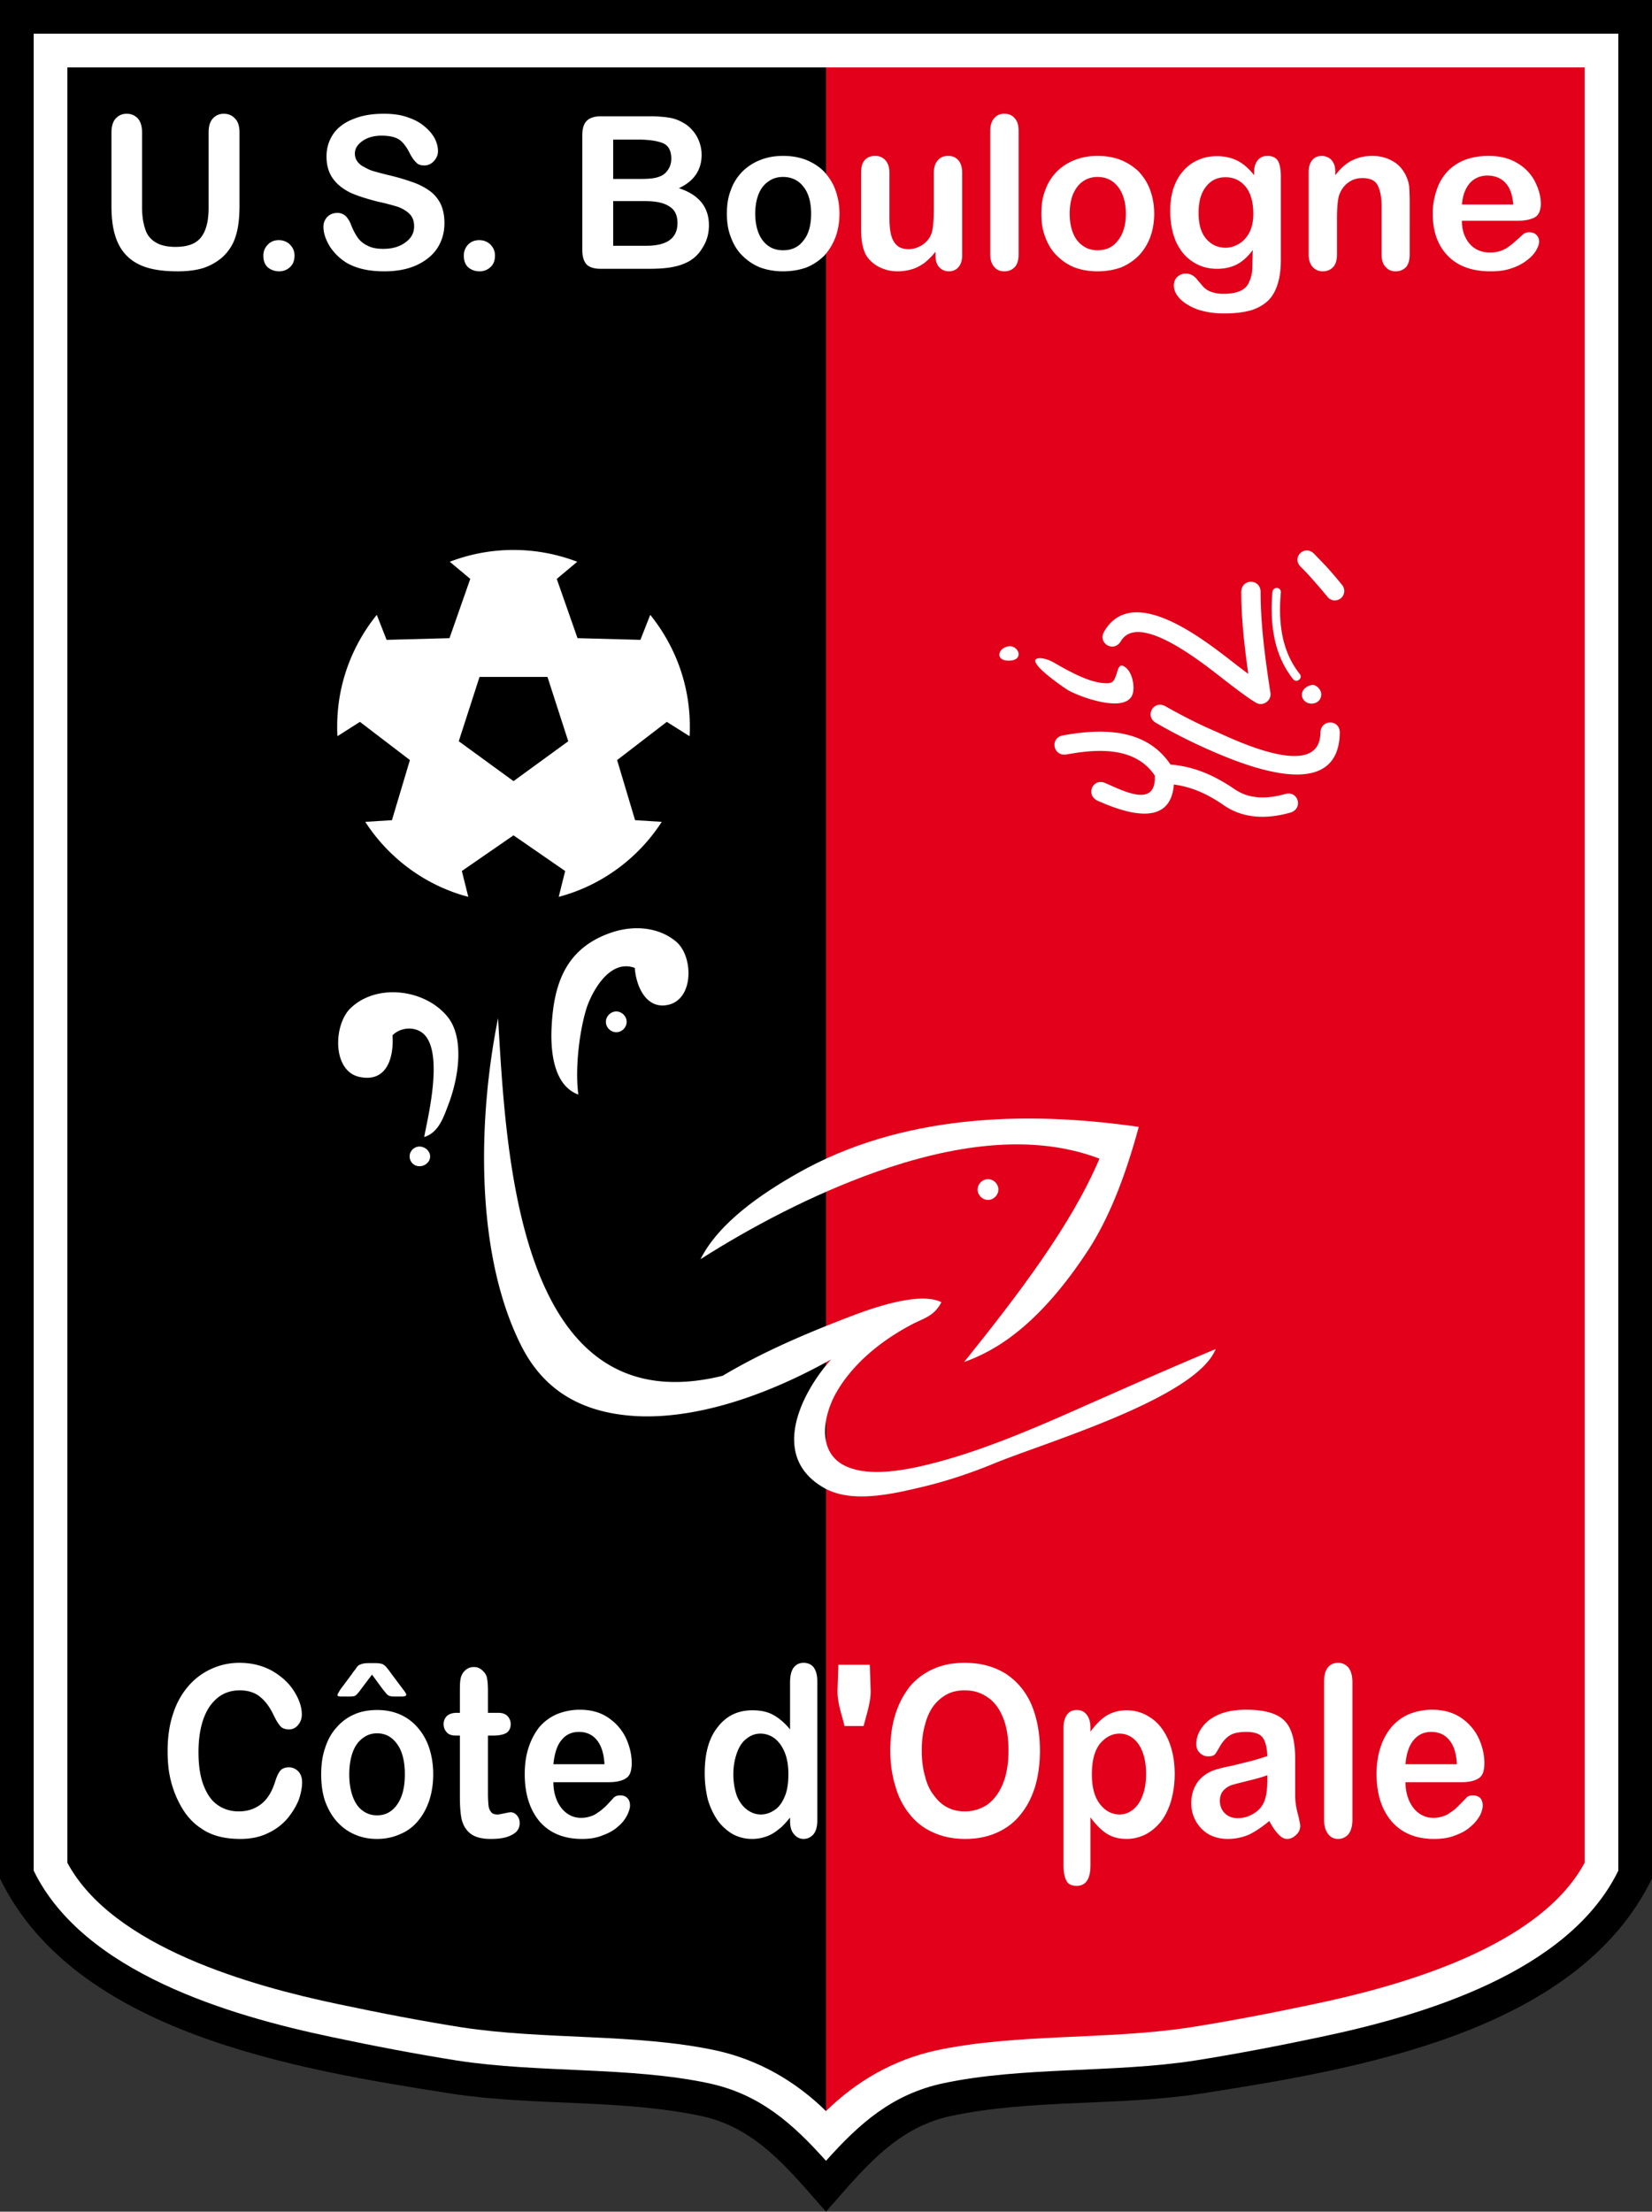 <svg xmlns="http://www.w3.org/2000/svg" xml:space="preserve" version="1.0" viewBox="0 0 423.65 566.93"><rect x="0" y="0" width="423.65" height="566.93" fill="#333333" stroke="none"/><path d="M423.648 0v481.536c-19.224 39.528-75.672 48.888-115.848 55.152-21.24 3.24-43.2 1.296-64.152 5.76-14.256 3.096-22.68 14.184-31.824 24.48-9.144-10.296-17.568-21.384-31.824-24.48-20.952-4.464-42.912-2.52-64.152-5.76C75.672 530.424 19.224 521.064 0 481.536V0h423.648z"/><path fill="#FFF" d="M415.008 8.64v470.88c-12.744 26.136-50.256 37.152-76.32 42.624-10.872 2.304-21.816 4.392-32.256 6.048-20.952 3.24-44.352 1.512-64.584 5.832-13.032 2.808-21.384 10.224-30.024 19.872-8.64-9.648-16.992-17.064-30.024-19.872-20.16-4.32-43.632-2.592-64.584-5.832-10.44-1.656-21.384-3.744-32.256-6.048-26.064-5.472-63.576-16.488-76.32-42.624V8.64h406.368z"/><path d="M17.28 17.28v460.224c11.664 21.672 47.376 31.608 69.408 36.216 10.872 2.304 21.744 4.392 31.824 5.976 21.24 3.24 44.568 1.512 65.088 5.904 10.872 2.376 20.376 7.848 28.224 15.552V17.28H17.28z"/><path fill="#E2001A" d="M406.368 17.28v460.224c-11.664 21.672-47.376 31.608-69.408 36.216-10.872 2.304-21.744 4.392-31.824 5.976-21.24 3.24-44.568 1.512-65.088 5.904-10.872 2.376-20.376 7.848-28.224 15.552V17.28h194.544z"/><path fill="#FFF" d="M28.584 52.776V33.984c0-1.584.36-2.808 1.08-3.6s1.656-1.224 2.808-1.224c1.224 0 2.16.432 2.88 1.224s1.08 2.016 1.08 3.6v19.224c0 2.16.288 3.96.792 5.472.432 1.44 1.296 2.592 2.592 3.384 1.224.792 2.952 1.224 5.184 1.224 3.096 0 5.256-.792 6.552-2.448 1.296-1.656 1.944-4.176 1.944-7.488V33.984c0-1.656.36-2.808 1.08-3.6.72-.792 1.656-1.224 2.808-1.224 1.224 0 2.16.432 2.88 1.224.792.792 1.152 1.944 1.152 3.6v18.792c0 3.024-.288 5.616-.936 7.632-.576 2.016-1.656 3.816-3.312 5.4-1.44 1.296-3.096 2.232-4.968 2.88-1.872.576-4.104.864-6.624.864-3.024 0-5.616-.288-7.776-.936-2.16-.648-3.888-1.656-5.256-3.024-1.368-1.368-2.376-3.096-3.024-5.256-.648-2.088-.936-4.608-.936-7.56zm42.984 16.776c-1.08 0-2.088-.36-2.88-1.008-.792-.72-1.152-1.728-1.152-3.024 0-1.08.36-2.016 1.152-2.808.72-.792 1.656-1.152 2.808-1.152 1.08 0 2.088.36 2.88 1.152s1.152 1.728 1.152 2.808c0 1.224-.36 2.232-1.152 2.952-.792.72-1.728 1.08-2.808 1.08zm42.408-12.384c0 2.376-.576 4.464-1.8 6.408-1.224 1.872-3.024 3.312-5.328 4.392-2.376 1.08-5.112 1.584-8.352 1.584-3.888 0-7.056-.72-9.576-2.16a14.054 14.054 0 0 1-4.32-4.176c-1.08-1.8-1.656-3.456-1.656-5.112 0-1.008.36-1.8 1.008-2.52.648-.648 1.512-1.008 2.592-1.008.792 0 1.512.288 2.088.792.576.576 1.08 1.368 1.44 2.376a16.102 16.102 0 0 0 1.656 3.168 6.265 6.265 0 0 0 2.448 2.016c1.008.576 2.376.864 4.104.864 2.376 0 4.248-.576 5.688-1.656 1.512-1.08 2.232-2.448 2.232-4.104 0-1.296-.36-2.376-1.152-3.168s-1.872-1.44-3.096-1.872c-1.224-.36-2.952-.864-5.04-1.296-2.808-.72-5.112-1.44-7.056-2.304-1.872-.936-3.384-2.088-4.464-3.6-1.152-1.584-1.656-3.456-1.656-5.688 0-2.16.576-4.032 1.728-5.76 1.152-1.656 2.88-2.952 5.112-3.816 2.232-.936 4.824-1.368 7.848-1.368 2.376 0 4.464.288 6.192.936 1.728.576 3.168 1.368 4.32 2.376 1.152.936 2.016 2.016 2.592 3.096.504 1.08.792 2.088.792 3.168 0 .936-.36 1.8-1.008 2.52s-1.512 1.152-2.52 1.152c-.864 0-1.584-.216-2.016-.72-.504-.432-1.008-1.152-1.584-2.16-.72-1.512-1.512-2.664-2.52-3.528-1.008-.792-2.592-1.224-4.824-1.224-2.016 0-3.672.504-4.896 1.368-1.296.936-1.944 1.944-1.944 3.24 0 .792.216 1.44.648 2.016a4.564 4.564 0 0 0 1.8 1.44c.72.432 1.512.792 2.232 1.008.792.216 2.016.576 3.816 1.008 2.16.504 4.176 1.08 5.976 1.728 1.8.576 3.312 1.368 4.536 2.232 1.296.864 2.232 2.016 2.952 3.384.648 1.368 1.008 3.024 1.008 4.968zm9 12.384c-1.152 0-2.088-.36-2.88-1.008-.792-.72-1.152-1.728-1.152-3.024 0-1.08.36-2.016 1.08-2.808.792-.792 1.728-1.152 2.88-1.152 1.08 0 2.088.36 2.88 1.152s1.152 1.728 1.152 2.808c0 1.224-.36 2.232-1.152 2.952-.792.72-1.728 1.08-2.808 1.08zm43.056-.648H154.08c-1.656 0-2.952-.36-3.672-1.152-.72-.792-1.08-2.016-1.08-3.672V34.704c0-1.728.36-2.952 1.152-3.744.72-.72 1.944-1.152 3.6-1.152h12.672c1.872 0 3.528.144 4.896.36 1.368.216 2.592.72 3.672 1.368.936.504 1.728 1.224 2.448 2.088s1.224 1.8 1.584 2.808a9.576 9.576 0 0 1 .576 3.24c0 3.888-1.944 6.768-5.832 8.568 5.112 1.656 7.704 4.824 7.704 9.504 0 2.232-.576 4.176-1.728 5.904-1.08 1.8-2.592 3.096-4.536 3.888-1.152.504-2.52.864-4.104 1.08-1.512.216-3.312.288-5.4.288zm-.576-17.352h-8.208V63h8.496c5.328 0 7.992-1.944 7.992-5.832 0-1.944-.648-3.384-2.088-4.248-1.368-.936-3.456-1.368-6.192-1.368zm-8.208-15.768v10.08h7.2c2.016 0 3.528-.144 4.608-.576 1.08-.36 1.872-1.08 2.448-2.088.432-.72.648-1.584.648-2.52 0-1.944-.648-3.312-2.088-3.96-1.368-.576-3.528-.936-6.408-.936h-6.408zm58.032 19.008c0 2.16-.36 4.176-1.008 5.976-.72 1.872-1.656 3.384-2.88 4.752a13.915 13.915 0 0 1-4.536 3.024c-1.8.648-3.816 1.008-6.048 1.008-2.16 0-4.176-.36-5.904-1.008-1.8-.72-3.313-1.8-4.608-3.096-1.296-1.296-2.232-2.88-2.88-4.68-.72-1.8-1.008-3.816-1.008-5.976 0-2.232.288-4.248 1.008-6.048.648-1.872 1.656-3.384 2.88-4.68a13.497 13.497 0 0 1 4.608-3.024c1.8-.72 3.744-1.08 5.904-1.08 2.232 0 4.248.36 6.048 1.08 1.728.72 3.312 1.728 4.536 3.024 1.224 1.368 2.232 2.88 2.88 4.752.648 1.8 1.008 3.816 1.008 5.976zm-7.272 0c0-2.952-.648-5.256-1.944-6.912-1.296-1.656-3.024-2.52-5.256-2.52-1.44 0-2.664.36-3.744 1.152-1.08.72-1.944 1.8-2.52 3.24-.576 1.44-.864 3.096-.864 5.04 0 1.872.288 3.528.864 4.968.576 1.44 1.44 2.52 2.448 3.24 1.08.792 2.376 1.152 3.816 1.152 2.232 0 3.96-.792 5.256-2.52 1.296-1.584 1.944-3.888 1.944-6.84zm31.896 10.656v-.937c-.864 1.152-1.8 2.016-2.736 2.808-1.008.72-2.016 1.296-3.168 1.656s-2.448.576-3.888.576c-1.728 0-3.312-.432-4.752-1.152a8.562 8.562 0 0 1-3.24-2.952c-.864-1.584-1.296-3.816-1.296-6.696v-14.4c0-1.512.288-2.592.936-3.312.648-.72 1.512-1.08 2.664-1.08 1.08 0 1.944.36 2.664 1.152.648.72 1.008 1.8 1.008 3.24v11.664c0 1.656.144 3.096.432 4.248.288 1.08.792 2.016 1.512 2.664.72.648 1.728.937 3.024.937 1.152 0 2.304-.36 3.456-1.08 1.08-.72 1.872-1.656 2.304-2.808.432-1.08.648-3.312.648-6.768v-8.856c0-1.44.36-2.52 1.008-3.24.648-.792 1.584-1.152 2.664-1.152s1.944.36 2.592 1.08 1.008 1.8 1.008 3.312v21.096c0 1.368-.36 2.376-1.008 3.096-.576.648-1.44 1.008-2.376 1.008-1.008 0-1.872-.36-2.52-1.08-.648-.72-.936-1.728-.936-3.024zm14.04-.288V33.624c0-1.512.36-2.592 1.008-3.312.648-.792 1.512-1.152 2.592-1.152 1.152 0 2.016.36 2.664 1.152.72.72 1.008 1.8 1.008 3.312V65.16c0 1.44-.288 2.592-1.008 3.312-.648.72-1.584 1.08-2.664 1.08s-1.944-.36-2.592-1.152c-.648-.72-1.008-1.8-1.008-3.24zm42.048-10.368c0 2.16-.36 4.176-1.008 5.976-.72 1.872-1.656 3.384-2.952 4.752a13.915 13.915 0 0 1-4.536 3.024c-1.8.648-3.816 1.008-6.048 1.008-2.16 0-4.176-.36-5.904-1.008-1.8-.72-3.312-1.8-4.608-3.096-1.296-1.296-2.232-2.88-2.88-4.68-.72-1.8-1.008-3.816-1.008-5.976 0-2.232.288-4.248 1.008-6.048.648-1.872 1.656-3.384 2.88-4.68a13.497 13.497 0 0 1 4.608-3.024c1.8-.72 3.744-1.08 5.904-1.08 2.232 0 4.248.36 6.048 1.08 1.728.72 3.312 1.728 4.608 3.024 1.224 1.368 2.232 2.88 2.88 4.752.648 1.8 1.008 3.816 1.008 5.976zm-7.272 0c0-2.952-.72-5.256-2.016-6.912-1.296-1.656-3.024-2.52-5.256-2.52-1.368 0-2.664.36-3.744 1.152-1.08.72-1.872 1.8-2.52 3.24-.576 1.44-.864 3.096-.864 5.04 0 1.872.288 3.528.864 4.968.576 1.44 1.44 2.52 2.52 3.24 1.08.792 2.304 1.152 3.744 1.152 2.232 0 3.96-.792 5.256-2.52 1.296-1.584 2.016-3.888 2.016-6.84zm39.744-9.504v21.168c0 2.448-.216 4.464-.792 6.264-.504 1.729-1.296 3.168-2.448 4.32-1.152 1.08-2.592 1.944-4.464 2.52-1.872.504-4.104.792-6.84.792-2.52 0-4.752-.36-6.768-1.008-1.944-.72-3.456-1.656-4.536-2.736-1.08-1.152-1.584-2.232-1.584-3.456 0-.864.288-1.584.864-2.16.648-.576 1.368-.864 2.232-.864 1.08 0 2.016.504 2.808 1.44.36.504.792.936 1.224 1.44.36.504.864.936 1.368 1.296.504.288 1.08.576 1.8.72.72.216 1.512.288 2.448.288 1.872 0 3.384-.288 4.392-.792 1.08-.504 1.8-1.296 2.16-2.232.432-.936.72-1.944.792-3.024.072-1.08.072-2.808.144-5.184-1.152 1.584-2.448 2.808-3.888 3.6s-3.24 1.224-5.256 1.224c-2.448 0-4.536-.648-6.336-1.872-1.872-1.224-3.24-2.952-4.248-5.184-.936-2.232-1.44-4.824-1.44-7.776 0-2.16.288-4.176.864-5.904.648-1.8 1.44-3.24 2.592-4.464 1.08-1.224 2.376-2.16 3.816-2.736 1.44-.648 3.024-.936 4.68-.936 2.088 0 3.888.432 5.4 1.224 1.512.792 2.88 2.016 4.176 3.672v-.936c0-1.296.36-2.232.936-2.952.648-.72 1.44-1.08 2.448-1.08 1.368 0 2.304.504 2.808 1.44.432.864.648 2.232.648 3.888zm-21.096 9.288c0 2.952.648 5.112 1.944 6.624 1.296 1.512 2.952 2.304 5.04 2.304 1.152 0 2.304-.36 3.384-1.008s1.944-1.584 2.664-2.88c.648-1.296 1.008-2.88 1.008-4.752 0-3.024-.648-5.328-1.944-6.984-1.368-1.656-3.096-2.448-5.184-2.448s-3.744.792-4.968 2.376c-1.296 1.584-1.944 3.816-1.944 6.768zm35.064-10.584v.936c1.296-1.728 2.664-2.952 4.176-3.744 1.584-.792 3.312-1.224 5.256-1.224 1.944 0 3.672.432 5.184 1.296 1.512.792 2.592 2.016 3.384 3.528.432.864.792 1.872.936 2.88.072 1.008.144 2.376.144 3.96V65.16c0 1.44-.288 2.52-.936 3.312-.72.72-1.584 1.08-2.664 1.08s-1.944-.36-2.592-1.152c-.72-.72-1.008-1.8-1.008-3.24V52.992c0-2.376-.36-4.176-1.008-5.472s-2.016-1.872-3.96-1.872c-1.296 0-2.52.36-3.6 1.152-1.008.72-1.8 1.8-2.304 3.168-.36 1.08-.576 3.096-.576 6.048v9.144c0 1.44-.288 2.592-1.008 3.312-.648.72-1.584 1.08-2.664 1.08-1.008 0-1.872-.36-2.592-1.152-.648-.72-1.008-1.8-1.008-3.24V44.136c0-1.368.36-2.448.936-3.096.576-.72 1.44-1.08 2.448-1.08.648 0 1.224.216 1.8.504.504.288.864.72 1.224 1.368.288.576.432 1.296.432 2.16zm46.656 12.6h-14.184c0 1.656.288 3.096.936 4.32.648 1.296 1.512 2.232 2.592 2.88s2.304.936 3.6.936c.864 0 1.656-.072 2.376-.288.72-.216 1.44-.504 2.088-.936a18.434 18.434 0 0 0 1.872-1.44 114.76 114.76 0 0 0 2.232-2.016c.36-.288.864-.504 1.584-.504.72 0 1.368.216 1.8.648.432.432.72 1.008.72 1.728 0 .648-.288 1.44-.792 2.304-.504.864-1.296 1.728-2.376 2.52-1.008.792-2.304 1.512-3.888 2.016-1.584.576-3.384.792-5.4.792-4.68 0-8.352-1.296-10.944-3.96-2.592-2.664-3.888-6.264-3.888-10.872 0-2.16.36-4.104 1.008-5.976.576-1.872 1.512-3.384 2.736-4.752 1.224-1.296 2.736-2.304 4.536-3.024 1.8-.648 3.816-1.008 5.976-1.008 2.88 0 5.328.576 7.344 1.8 2.016 1.152 3.528 2.736 4.536 4.608 1.008 1.944 1.584 3.888 1.584 5.832 0 1.8-.576 3.024-1.584 3.528-1.08.576-2.52.864-4.464.864zm-14.184-4.176h13.176c-.216-2.448-.864-4.32-2.016-5.544-1.152-1.224-2.736-1.872-4.608-1.872-1.8 0-3.312.648-4.464 1.872-1.152 1.296-1.872 3.096-2.088 5.544zM77.472 456.84c0 1.368-.288 2.88-.864 4.536-.648 1.584-1.584 3.168-2.88 4.752a14.597 14.597 0 0 1-4.968 3.744c-2.016 1.008-4.392 1.512-7.128 1.512-2.016 0-3.888-.216-5.544-.648-1.656-.432-3.24-1.152-4.536-2.088-1.368-.864-2.664-2.088-3.816-3.6-1.008-1.368-1.872-2.952-2.592-4.608-.72-1.728-1.296-3.528-1.656-5.472-.36-1.872-.504-3.96-.504-6.12 0-3.456.432-6.624 1.368-9.432.864-2.736 2.16-5.112 3.888-7.128a16.896 16.896 0 0 1 5.904-4.464c2.304-1.08 4.752-1.584 7.272-1.584 3.168 0 5.976.72 8.424 2.088 2.448 1.44 4.32 3.168 5.616 5.256s1.944 4.032 1.944 5.904c0 1.008-.288 1.872-.936 2.664s-1.44 1.152-2.304 1.152c-1.008 0-1.8-.288-2.232-.792-.504-.576-1.08-1.44-1.728-2.808-1.008-2.16-2.232-3.744-3.6-4.824s-3.096-1.584-5.112-1.584c-3.24 0-5.76 1.368-7.704 4.104-1.872 2.736-2.88 6.696-2.88 11.736 0 3.456.432 6.264 1.296 8.496.864 2.232 2.016 3.96 3.6 5.04 1.512 1.08 3.384 1.656 5.4 1.656 2.304 0 4.176-.648 5.76-1.872s2.736-3.096 3.528-5.544c.36-1.152.72-2.088 1.224-2.808s1.296-1.08 2.376-1.08c.936 0 1.728.36 2.448 1.08.648.72.936 1.656.936 2.736zm20.52-24.048-2.592-3.528-2.664 3.528c-.72 1.008-1.224 1.584-1.512 1.8-.288.216-.792.288-1.512.288h-2.088c-.72 0-1.08-.072-1.08-.36 0-.216.288-.72.792-1.512l2.952-3.96c.216-.36.504-.72.864-1.152.288-.504.576-.792.792-1.008a5.544 5.544 0 0 1 1.08-.432 9.168 9.168 0 0 1 1.584-.144h1.44c1.224 0 2.016.144 2.448.504.432.288 1.008 1.008 1.872 2.232l3.024 4.032c.576.72.792 1.152.792 1.296 0 .36-.36.504-1.152.504h-2.016c-.576 0-.936-.072-1.296-.216-.288-.144-.576-.432-.864-.792l-.864-1.08zm5.832 22.032c0-3.312-.648-5.904-1.944-7.704-1.296-1.872-3.024-2.808-5.184-2.808-1.44 0-2.664.432-3.744 1.296-1.08.792-1.944 2.016-2.52 3.6-.576 1.656-.864 3.528-.864 5.616 0 2.16.288 3.96.864 5.616.576 1.584 1.368 2.808 2.448 3.6 1.08.864 2.376 1.296 3.816 1.296 2.16 0 3.888-.936 5.184-2.808 1.296-1.872 1.944-4.392 1.944-7.704zm7.272 0c0 2.448-.36 4.68-1.008 6.696-.72 2.088-1.656 3.816-2.952 5.328-1.224 1.44-2.736 2.592-4.536 3.312-1.728.792-3.744 1.224-5.904 1.224-2.232 0-4.176-.432-5.904-1.224-1.8-.792-3.24-1.944-4.536-3.384-1.296-1.512-2.232-3.24-2.952-5.256-.648-2.016-.936-4.248-.936-6.696 0-2.448.288-4.68 1.008-6.768.648-2.016 1.584-3.744 2.88-5.184a12.52 12.52 0 0 1 4.536-3.384c1.728-.792 3.744-1.152 5.904-1.152 2.16 0 4.104.36 5.904 1.152 1.8.792 3.312 1.944 4.608 3.456 1.224 1.44 2.232 3.168 2.88 5.184s1.008 4.248 1.008 6.696zm6.048-15.768h.792v-4.896c0-1.296 0-2.304.072-3.096.072-.72.216-1.368.504-1.872.288-.576.72-1.008 1.224-1.368a3.25 3.25 0 0 1 1.8-.504c.936 0 1.728.36 2.448 1.152.504.504.864 1.152.936 1.872.144.72.216 1.8.216 3.168v5.544h2.664c1.008 0 1.8.288 2.304.792.576.576.864 1.296.864 2.088 0 1.08-.432 1.872-1.152 2.304-.792.432-1.872.648-3.312.648h-1.368v14.976c0 1.224.072 2.232.144 2.952.072.648.288 1.224.648 1.656.288.432.864.648 1.656.648.432 0 1.008-.144 1.728-.288s1.296-.288 1.656-.288c.576 0 1.152.288 1.584.792.504.576.72 1.224.72 2.016 0 1.296-.648 2.304-1.944 2.952-1.224.72-3.024 1.08-5.472 1.08-2.232 0-3.96-.432-5.112-1.296-1.152-.864-1.872-2.016-2.304-3.528-.36-1.512-.504-3.528-.504-6.048v-15.624H117c-1.08 0-1.872-.216-2.376-.792-.576-.576-.864-1.296-.864-2.16 0-.792.288-1.512.864-2.088.576-.504 1.44-.792 2.52-.792zm38.88 17.784h-14.112c0 1.872.36 3.456 1.008 4.896.648 1.368 1.512 2.448 2.592 3.168 1.008.72 2.232 1.08 3.528 1.08.864 0 1.584-.144 2.304-.36a6.428 6.428 0 0 0 2.088-1.08c.72-.432 1.296-1.008 1.872-1.512.576-.576 1.296-1.368 2.16-2.304.432-.36.936-.504 1.584-.504.792 0 1.368.216 1.8.648.504.504.72 1.152.72 1.944 0 .72-.288 1.584-.792 2.592-.504.936-1.224 1.944-2.304 2.808-1.008.936-2.304 1.656-3.888 2.232-1.512.648-3.312.936-5.328.936-4.68 0-8.28-1.512-10.872-4.464-2.52-3.024-3.816-7.056-3.816-12.168 0-2.376.288-4.608.936-6.624a16.92 16.92 0 0 1 2.736-5.328 12.52 12.52 0 0 1 4.536-3.384c1.8-.72 3.744-1.152 5.904-1.152 2.808 0 5.256.648 7.272 2.016 2.016 1.368 3.528 3.096 4.536 5.184 1.008 2.16 1.512 4.32 1.512 6.48 0 2.088-.504 3.384-1.584 3.96-1.008.648-2.52.936-4.392.936zm-14.112-4.608h13.104c-.144-2.808-.864-4.896-2.016-6.264-1.152-1.368-2.664-2.016-4.536-2.016-1.8 0-3.312.648-4.464 2.088-1.152 1.368-1.8 3.456-2.088 6.192zm60.696 14.472v-.792c-1.008 1.224-1.944 2.304-2.952 3.024-.936.792-2.016 1.44-3.096 1.8-1.152.432-2.376.648-3.744.648-1.728 0-3.384-.432-4.896-1.224-1.44-.864-2.808-2.016-3.888-3.528a18.623 18.623 0 0 1-2.52-5.4 28.444 28.444 0 0 1-.792-6.696c0-5.112 1.08-9.072 3.384-11.88 2.232-2.88 5.184-4.248 8.856-4.248 2.088 0 3.888.36 5.4 1.224 1.44.792 2.88 2.016 4.248 3.672V431.28c0-1.656.288-2.88.864-3.744.648-.864 1.512-1.296 2.592-1.296 1.152 0 2.016.432 2.592 1.152.576.792.936 1.944.936 3.528v35.784c0 1.584-.36 2.736-1.008 3.528-.648.72-1.512 1.152-2.52 1.152s-1.8-.432-2.448-1.224c-.72-.792-1.008-1.944-1.008-3.456zm-14.544-11.952c0 2.232.36 4.104.936 5.688.648 1.512 1.512 2.664 2.592 3.456 1.08.792 2.232 1.224 3.528 1.224s2.448-.432 3.528-1.152 1.944-1.872 2.592-3.456c.648-1.512.936-3.384.936-5.76 0-2.088-.288-3.96-.936-5.544-.648-1.584-1.512-2.736-2.592-3.6-1.08-.792-2.304-1.224-3.6-1.224-1.368 0-2.52.432-3.6 1.296-1.08.792-1.872 2.016-2.448 3.6s-.936 3.456-.936 5.472zm59.328-28.512c4.032 0 7.488.936 10.44 2.736 2.88 1.872 5.112 4.464 6.624 7.848 1.44 3.384 2.232 7.344 2.232 11.952 0 3.384-.432 6.408-1.224 9.144-.864 2.808-2.088 5.184-3.744 7.2-1.584 2.016-3.6 3.528-5.976 4.608s-5.112 1.656-8.208 1.656-5.832-.576-8.208-1.656a15.597 15.597 0 0 1-6.048-4.68c-1.656-2.016-2.88-4.392-3.672-7.2-.864-2.808-1.296-5.904-1.296-9.144 0-3.384.432-6.48 1.296-9.216.864-2.808 2.16-5.184 3.744-7.2a16.515 16.515 0 0 1 5.976-4.464c2.376-1.08 5.04-1.584 8.064-1.584zm11.232 22.464c0-3.24-.432-5.976-1.368-8.352-.936-2.304-2.232-4.104-3.96-5.256-1.728-1.224-3.672-1.8-5.904-1.8-1.584 0-3.096.288-4.392.936a10.608 10.608 0 0 0-3.528 2.952c-.936 1.224-1.728 2.88-2.232 4.824-.576 2.016-.864 4.248-.864 6.696 0 2.448.288 4.68.864 6.696.504 2.016 1.296 3.672 2.376 4.968 1.008 1.368 2.16 2.376 3.528 3.024 1.296.648 2.736.936 4.32.936 2.016 0 3.888-.576 5.616-1.656 1.656-1.152 3.024-2.88 4.032-5.256 1.008-2.376 1.512-5.256 1.512-8.712zm21.024-5.832v1.008c1.368-1.872 2.808-3.312 4.248-4.176 1.512-.864 3.168-1.296 5.04-1.296 2.232 0 4.32.648 6.192 1.944 1.872 1.224 3.384 3.168 4.464 5.616 1.08 2.52 1.656 5.4 1.656 8.784 0 2.52-.36 4.824-.936 6.912-.648 2.088-1.512 3.888-2.592 5.256-1.152 1.44-2.448 2.52-3.96 3.312-1.512.72-3.096 1.152-4.824 1.152-2.088 0-3.816-.504-5.256-1.44-1.368-.936-2.736-2.304-4.032-4.104v12.24c0 3.528-1.152 5.328-3.528 5.328-1.368 0-2.232-.432-2.664-1.368-.504-.936-.72-2.232-.72-4.032v-35.064c0-1.584.36-2.736.936-3.456.576-.792 1.44-1.152 2.448-1.152 1.08 0 1.872.36 2.52 1.152s1.008 1.944 1.008 3.384zm14.256 11.808c0-2.088-.288-3.96-.864-5.472-.576-1.584-1.368-2.736-2.448-3.6-1.008-.792-2.16-1.224-3.456-1.224-2.016 0-3.672.936-5.112 2.664-1.368 1.8-2.016 4.392-2.016 7.776 0 3.24.648 5.76 2.016 7.56 1.368 1.8 3.096 2.736 5.112 2.736 1.224 0 2.376-.432 3.384-1.224s1.872-1.944 2.448-3.528c.648-1.584.936-3.456.936-5.688zm31.608 12.096c-1.8 1.512-3.528 2.664-5.112 3.456a13.87 13.87 0 0 1-5.544 1.152c-1.872 0-3.528-.432-4.968-1.224-1.368-.864-2.448-1.944-3.24-3.384s-1.152-2.952-1.152-4.608c0-2.16.648-4.104 1.872-5.688 1.296-1.512 3.024-2.592 5.256-3.096.432-.144 1.584-.432 3.456-.792 1.8-.432 3.384-.864 4.68-1.152a87.875 87.875 0 0 0 4.248-1.296c-.072-2.16-.504-3.744-1.152-4.68-.72-1.008-2.088-1.512-4.248-1.512-1.872 0-3.24.288-4.176.864-.936.576-1.728 1.44-2.448 2.592-.648 1.152-1.08 1.872-1.368 2.232-.288.36-.864.576-1.8.576a2.884 2.884 0 0 1-2.088-.864c-.648-.576-.936-1.368-.936-2.304 0-1.368.432-2.808 1.368-4.104.936-1.368 2.304-2.52 4.248-3.384 1.944-.864 4.32-1.296 7.2-1.296 3.168 0 5.688.432 7.56 1.296 1.8.792 3.096 2.16 3.816 3.96.792 1.872 1.152 4.248 1.152 7.272v9.288c0 1.512.216 3.096.648 4.752.432 1.656.648 2.736.648 3.24 0 .792-.288 1.584-1.008 2.232-.72.72-1.512 1.08-2.376 1.08-.792 0-1.512-.432-2.232-1.224-.72-.72-1.512-1.872-2.304-3.384zm-.504-11.736c-1.08.432-2.592.864-4.68 1.368-2.016.504-3.456.864-4.176 1.08-.792.216-1.584.648-2.304 1.368-.648.648-1.008 1.584-1.008 2.736 0 1.224.36 2.304 1.224 3.168.864.864 1.944 1.296 3.312 1.296 1.44 0 2.736-.36 3.96-1.08 1.224-.72 2.088-1.584 2.664-2.736.648-1.224 1.008-3.24 1.008-6.048v-1.152zm14.544 11.376v-35.208c0-1.656.288-2.88.936-3.744.648-.792 1.512-1.224 2.664-1.224 1.08 0 1.944.432 2.664 1.224.648.864 1.008 2.088 1.008 3.744v35.208c0 1.656-.36 2.88-1.008 3.744-.72.792-1.584 1.224-2.664 1.224s-1.944-.432-2.592-1.296c-.648-.864-1.008-2.088-1.008-3.672zm35.136-9.576h-14.256c0 1.872.36 3.456 1.008 4.896.648 1.368 1.512 2.448 2.592 3.168 1.08.72 2.232 1.08 3.528 1.08.864 0 1.656-.144 2.376-.36s1.44-.576 2.088-1.08c.72-.432 1.368-1.008 1.872-1.512.576-.576 1.368-1.368 2.232-2.304.36-.36.936-.504 1.584-.504.792 0 1.368.216 1.872.648.432.504.648 1.152.648 1.944 0 .72-.216 1.584-.72 2.592-.576.936-1.296 1.944-2.376 2.808-1.008.936-2.304 1.656-3.888 2.232-1.584.648-3.384.936-5.472.936-4.68 0-8.28-1.512-10.872-4.464-2.592-3.024-3.888-7.056-3.888-12.168 0-2.376.288-4.608.936-6.624.648-2.088 1.584-3.816 2.808-5.328a12.52 12.52 0 0 1 4.536-3.384c1.8-.72 3.744-1.152 5.976-1.152 2.808 0 5.256.648 7.344 2.016 2.016 1.368 3.528 3.096 4.536 5.184 1.008 2.16 1.512 4.32 1.512 6.48 0 2.088-.504 3.384-1.584 3.96-1.008.648-2.52.936-4.392.936zm-14.256-4.608h13.176c-.144-2.808-.792-4.896-2.016-6.264-1.152-1.368-2.664-2.016-4.536-2.016s-3.312.648-4.536 2.088c-1.152 1.368-1.872 3.456-2.088 6.192zm-138.96-9.792h-4.896c-.72-2.952-1.872-6.048-1.8-9.144.072-2.304.144-4.392.216-6.552h8.064c.072 2.16.144 4.248.216 6.552.072 3.096-1.08 6.192-1.8 9.144zm51.192-253.944c9.936-1.8 21.24-1.872 27.504 7.488 6.264.504 11.376 2.88 16.488 6.336 3.888 2.664 8.496 2.448 12.888 1.224 3.384-1.008 4.752 3.744 1.368 4.752-5.832 1.656-11.952 1.656-17.064-1.872-3.96-2.736-7.992-4.68-12.816-5.328-.864 11.448-13.032 7.056-19.512 4.176-3.24-1.44-1.296-5.976 1.944-4.536 4.536 1.944 13.104 6.552 12.672-1.944-5.04-7.488-14.832-6.84-22.608-5.4-3.528.576-4.392-4.32-.864-4.896zm64.296-46.584c1.44 1.512 2.736 2.808 3.888 4.104a103.443 103.443 0 0 1 3.456 4.104 2.413 2.413 0 0 1-3.744 3.024 122.233 122.233 0 0 0-3.312-3.888 66.19 66.19 0 0 0-3.672-3.96c-2.448-2.376.936-5.76 3.384-3.384zm-8.496 10.008c-.648 7.344.072 14.832 4.824 20.808.936 1.152-.792 2.52-1.728 1.296-5.04-6.408-5.904-14.4-5.256-22.248.144-1.512 2.304-1.368 2.16.144zm-45.288 9.936c7.56-12.888 26.784 3.096 34.344 8.928.864.648 1.8 1.368 2.592 1.944-.936-6.84-1.8-13.968-1.8-20.952 0-3.528 4.968-3.528 4.968 0 0 8.568 1.224 17.424 2.52 25.848.288 2.016-1.944 3.528-3.672 2.52-1.872-1.08-4.536-3.096-7.632-5.472-4.536-3.456-22.32-18.36-27.072-10.296-1.8 3.024-6.048.504-4.248-2.52zm15.768 19.224c4.464 2.52 8.712 4.68 12.96 6.48 5.832 2.664 26.64 12.456 26.712.216.144-3.528 5.112-3.384 4.968.144-.36 18.144-24.12 8.424-33.624 4.248a139.734 139.734 0 0 1-13.464-6.84c-3.096-1.728-.648-6.048 2.448-4.248zm-15.84-5.976c2.16.144 2.52-.216 3.24-2.376.432-1.44.72-2.736 2.088-1.8 1.584 1.008 2.376 3.744 2.232 5.832-.288 6.912-13.752 1.944-16.92.072-.864-.576-9.864-6.624-7.992-7.92.72-.432 2.592-.144 4.392.864 3.888 2.232 9 5.112 12.96 5.328zm-24.408-9.432c1.08-.216 2.52.792 2.52 2.016 0 1.152-1.08 1.656-2.592 1.656-1.584 0-2.52-.72-2.304-1.8.216-1.08 1.296-1.728 2.376-1.872zm77.616 9.936c1.008-.288 2.52 1.008 2.52 2.376 0 1.368-1.008 2.376-2.52 2.376s-2.592-1.224-2.448-2.52c.216-1.296 1.368-2.016 2.448-2.232zm-173.52 72.504c.288 4.392 2.736 10.584 8.352 9.504 6.84-1.296 6.696-12.312 2.376-16.128-4.32-3.744-10.728-4.464-16.704-2.448-11.736 3.96-14.76 13.176-15.336 23.832-.432 7.416.792 15.48 6.84 17.712-.864-6.264.144-15.696 2.016-21.888 1.296-4.176 5.904-13.032 12.456-10.584zm-62.136 17.28c.36 5.04-1.08 12.24-8.496 10.656-6.984-1.512-6.696-13.392-2.232-17.64 6.768-6.48 19.224-4.824 24.912 2.304 3.96 4.968 3.168 14.328.216 22.248-1.296 3.384-2.52 7.344-6.264 8.496.648-3.96 5.112-21.096 0-26.28-2.16-2.16-6.048-1.944-8.136.216zm6.912 28.512c1.44 0 2.736 1.152 2.736 2.52 0 1.44-1.296 2.52-2.736 2.52a2.504 2.504 0 0 1-2.52-2.52c0-1.368 1.152-2.52 2.52-2.52z"/><path fill="#FFF" d="M158.04 259.272c1.44 0 2.664 1.224 2.664 2.664s-1.224 2.664-2.664 2.664-2.664-1.224-2.664-2.664 1.224-2.664 2.664-2.664zm95.328 42.984c1.44 0 2.664 1.224 2.664 2.664s-1.224 2.664-2.664 2.664-2.664-1.224-2.664-2.664 1.224-2.664 2.664-2.664z"/><path fill="#FFF" d="M179.64 322.776c12.672-8.064 28.44-16.488 45.072-22.392 19.224-6.768 39.672-10.08 57.24-3.384-7.128 16.848-20.52 34.488-34.704 52.128 8.136-2.88 19.296-9.432 32.04-29.016 4.752-7.416 9-17.424 12.744-31.248-29.376-4.248-61.128-3.096-87.48 11.88-9.144 5.184-20.16 12.6-24.912 22.032z"/><path fill="#FFF" d="M127.728 261c2.088 34.92 4.968 104.688 57.6 91.656 11.16-6.624 22.752-11.376 33.48-15.48 9.144-3.456 18.072-5.616 22.608-3.384-1.944 3.816-4.752 4.104-8.208 6.048-7.632 4.104-15.12 10.224-19.224 18-3.168 6.264-3.888 14.112 2.088 17.568 4.752 2.664 11.664 2.16 18.432.792 14.112-2.952 28.872-9.216 43.56-15.768 11.448-5.04 22.896-10.152 33.696-14.616-5.112 12.672-43.92 23.976-56.952 29.376-6.48 2.664-13.176 4.824-19.584 6.264-8.208 1.944-17.568 3.672-24.048-.144-13.896-8.064-5.688-24.264 1.944-32.832-18.144 10.152-35.424 15.12-49.392 14.544-15.912-.72-24.984-7.848-30.168-18.288-11.88-23.76-10.944-58.464-5.832-83.736zm3.96-60.768 14.04-10.224-5.328-16.488h-17.424l-5.328 16.488 14.04 10.224zm0-59.256c5.76 0 11.232 1.08 16.344 3.024l-5.256 4.392 5.328 15.192 16.128.432 2.52-6.408c6.336 7.848 10.152 17.784 10.152 28.584 0 .864 0 1.656-.072 2.52L171 185.04l-12.744 9.792 4.608 15.408 6.84.432c-6.048 9.36-15.48 16.344-26.424 19.224l1.656-6.624-13.248-9.144-13.248 9.144 1.656 6.624c-10.944-2.88-20.376-9.864-26.424-19.224l6.84-.432 4.608-15.408-12.816-9.792-5.76 3.672c-.072-.864-.072-1.656-.072-2.52 0-10.8 3.816-20.736 10.152-28.584l2.52 6.408 16.128-.432 5.328-15.192-5.256-4.392a45.458 45.458 0 0 1 16.344-3.024z"/></svg>